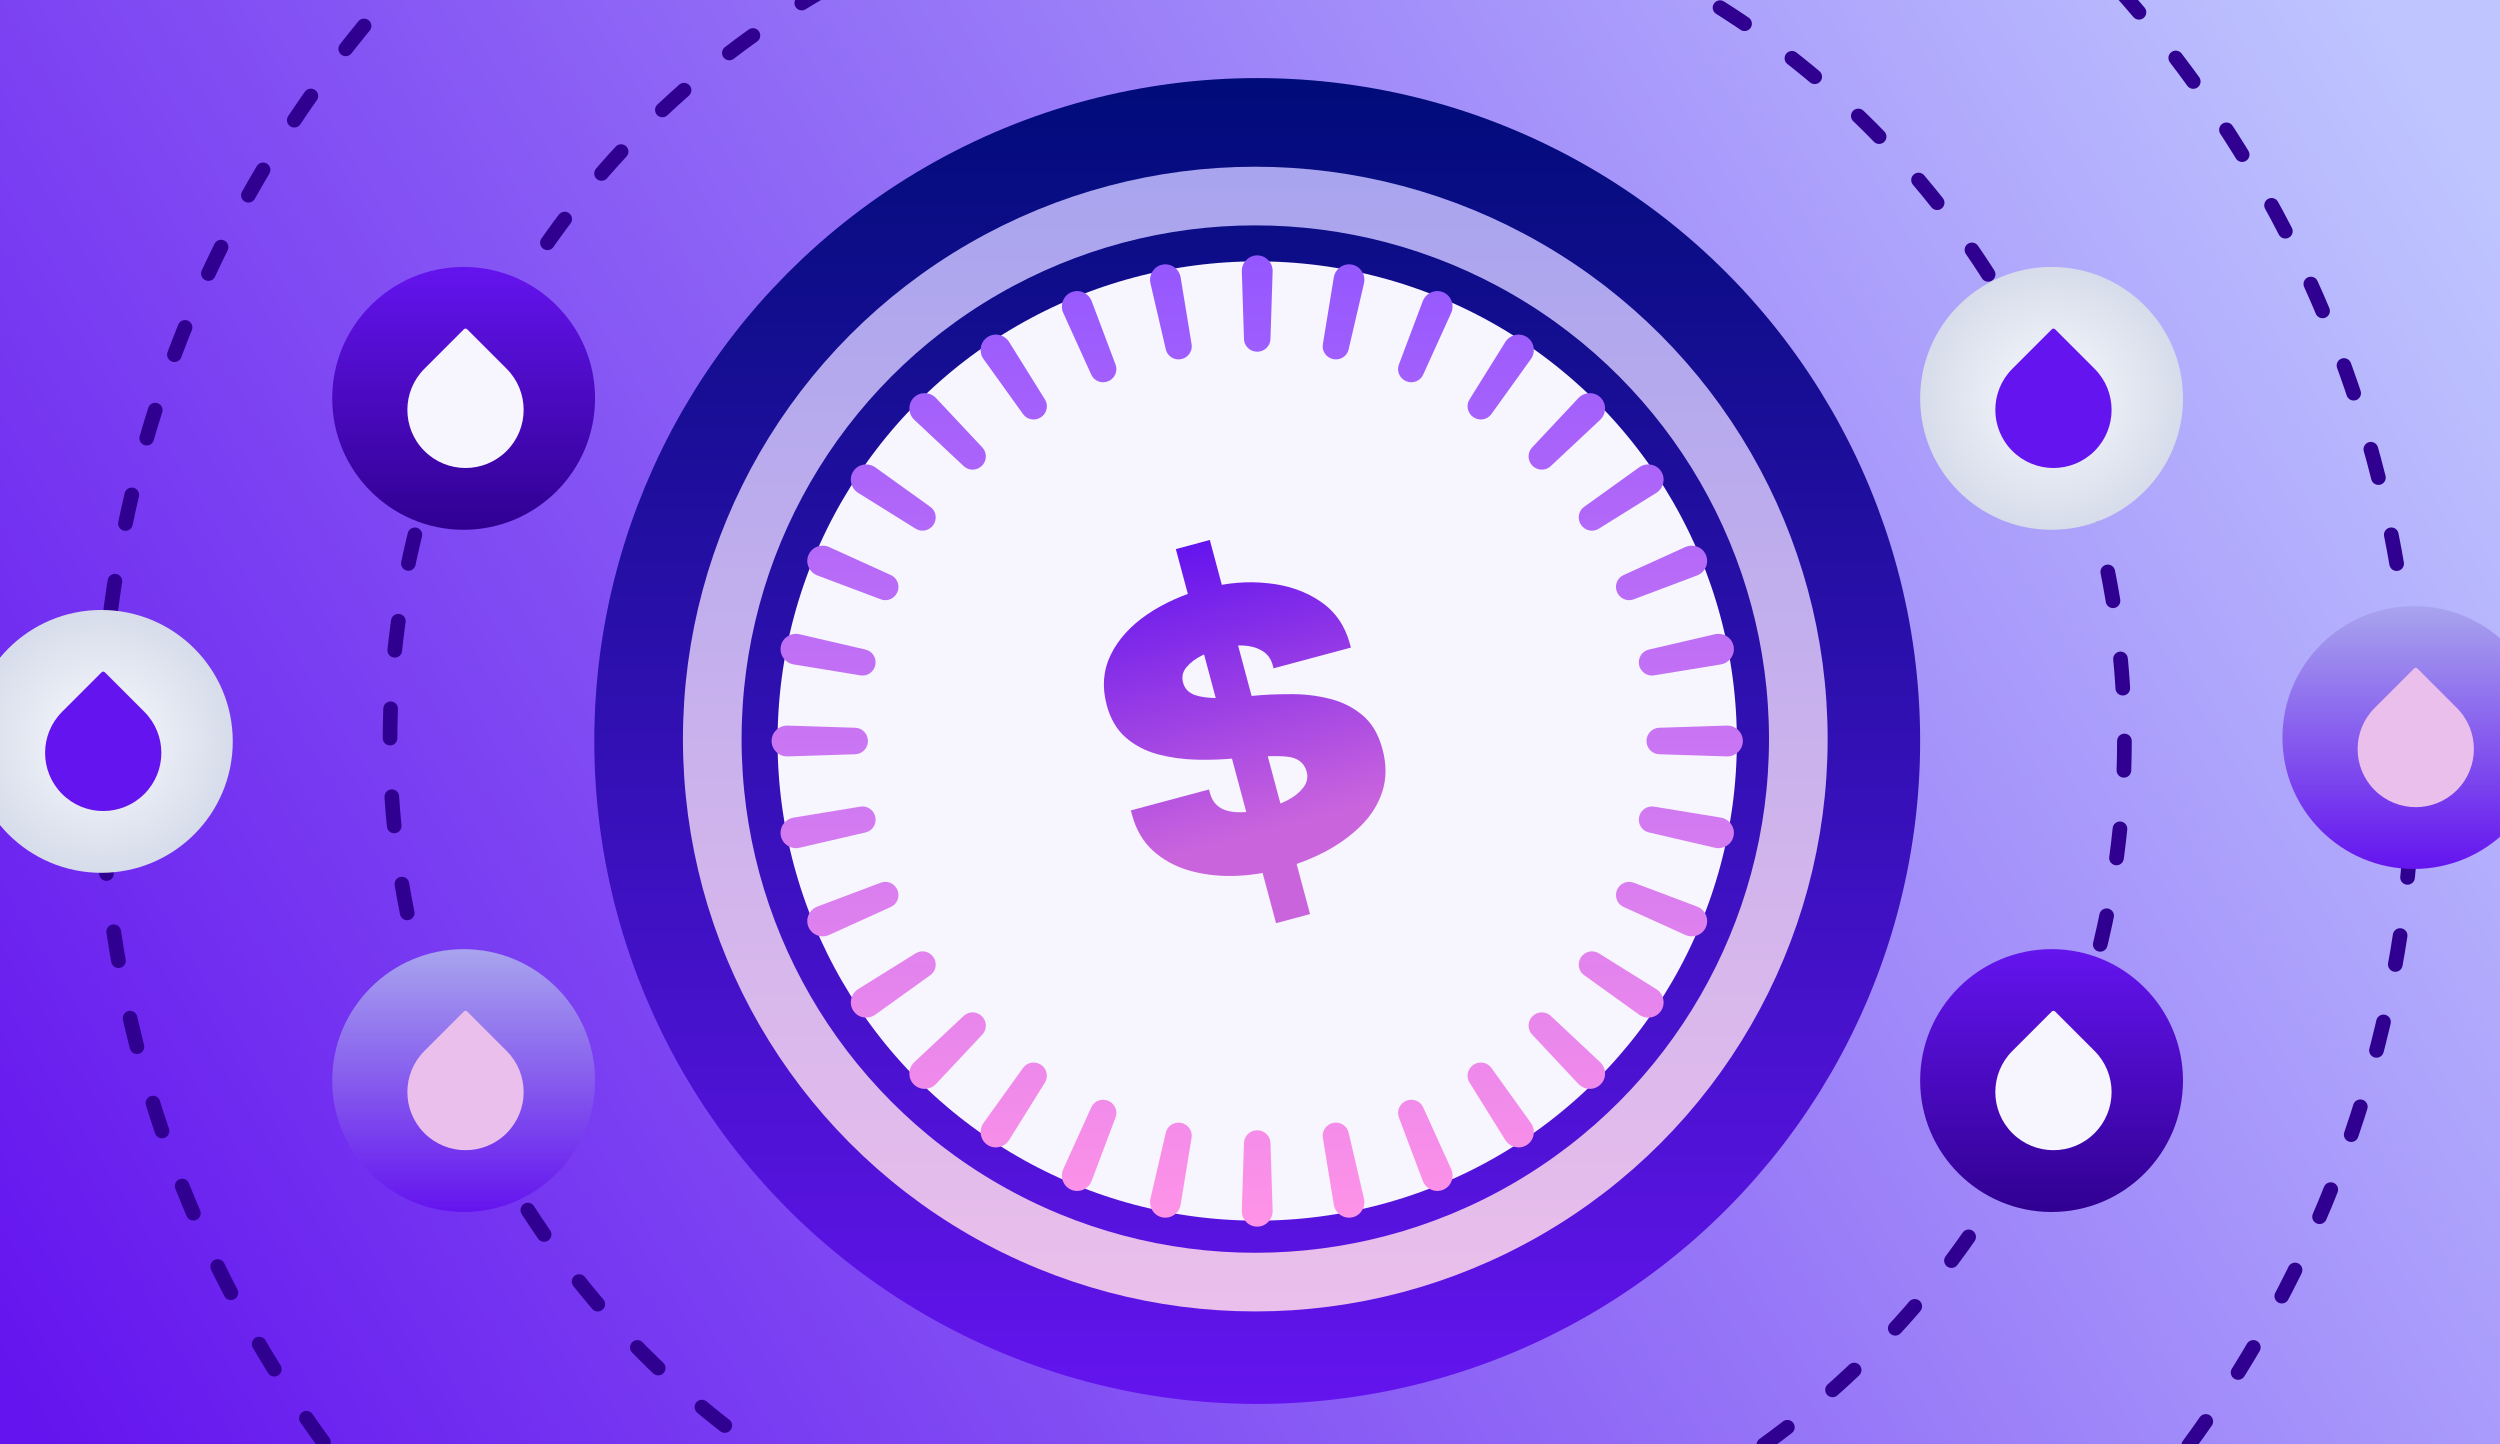 <?xml version="1.0" encoding="utf-8"?>
<svg xmlns="http://www.w3.org/2000/svg" fill="none" height="197" viewBox="0 0 341 197" width="341">
<rect x="0" y="0" width="341" height="197" fill="#333333" stroke="none"/>
<g clip-path="url(#clip0_1916_22908)">
<rect fill="url(#paint0_linear_1916_22908)" height="197" width="341"/>
<circle cx="171.485" cy="101.074" fill="#F7F5FE" r="77.923" stroke="url(#paint1_linear_1916_22908)" stroke-width="25"/>
<path clip-rule="evenodd" d="M237.725 101.073C237.725 102.273 236.718 103.214 235.519 103.175L226.302 102.878C225.337 102.847 224.582 102.039 224.582 101.073C224.582 100.107 225.337 99.299 226.302 99.268L235.519 98.971C236.718 98.933 237.725 99.874 237.725 101.073ZM236.463 88.139C236.696 89.314 235.892 90.435 234.71 90.629L225.593 92.123C224.647 92.278 223.756 91.632 223.57 90.691C223.384 89.751 223.963 88.823 224.897 88.606L233.896 86.516C235.063 86.245 236.23 86.965 236.463 88.139ZM232.697 75.714C233.156 76.82 232.588 78.075 231.467 78.497L222.82 81.753C221.923 82.091 220.924 81.634 220.557 80.749C220.19 79.864 220.575 78.838 221.447 78.442L229.861 74.624C230.951 74.129 232.239 74.608 232.697 75.714ZM226.567 64.268C227.233 65.263 226.92 66.603 225.904 67.236L218.065 72.121C217.25 72.629 216.18 72.378 215.646 71.58C215.112 70.782 215.288 69.698 216.068 69.138L223.571 63.752C224.544 63.053 225.901 63.273 226.567 64.268ZM218.324 54.234C219.17 55.081 219.123 56.456 218.25 57.274L211.511 63.588C210.809 64.246 209.71 64.207 209.03 63.528C208.351 62.848 208.313 61.749 208.97 61.047L215.284 54.309C216.103 53.435 217.477 53.388 218.324 54.234ZM208.29 45.991C209.285 46.657 209.505 48.014 208.806 48.987L203.42 56.49C202.86 57.27 201.776 57.447 200.978 56.912C200.181 56.378 199.929 55.308 200.437 54.493L205.322 46.654C205.955 45.638 207.295 45.325 208.29 45.991ZM196.844 39.861C197.95 40.319 198.429 41.607 197.934 42.697L194.116 51.111C193.72 51.984 192.694 52.368 191.809 52.001C190.924 51.634 190.467 50.635 190.805 49.738L194.061 41.091C194.483 39.971 195.738 39.402 196.844 39.861ZM186.043 38.662C186.314 37.495 185.593 36.328 184.419 36.095C183.244 35.863 182.123 36.666 181.929 37.848L180.435 46.965C180.28 47.911 180.926 48.802 181.867 48.988C182.807 49.174 183.735 48.595 183.952 47.661L186.043 38.662ZM171.485 34.833C172.685 34.833 173.626 35.84 173.587 37.039L173.29 46.256C173.259 47.221 172.451 47.976 171.485 47.976C170.519 47.976 169.711 47.221 169.68 46.256L169.383 37.039C169.344 35.84 170.285 34.833 171.485 34.833ZM158.551 36.095C159.726 35.863 160.847 36.666 161.04 37.848L162.535 46.965C162.69 47.911 162.043 48.802 161.103 48.988C160.162 49.174 159.234 48.595 159.017 47.661L156.927 38.662C156.656 37.495 157.376 36.328 158.551 36.095ZM146.126 39.861C147.232 39.402 148.487 39.971 148.909 41.091L152.165 49.738C152.502 50.635 152.046 51.634 151.161 52.001C150.275 52.368 149.25 51.984 148.854 51.111L145.036 42.697C144.541 41.607 145.019 40.319 146.126 39.861ZM134.679 45.991C135.674 45.325 137.015 45.638 137.648 46.654L142.533 54.493C143.04 55.308 142.789 56.378 141.991 56.912C141.193 57.447 140.109 57.27 139.549 56.49L134.163 48.987C133.465 48.014 133.684 46.657 134.679 45.991ZM124.646 54.234C125.492 53.388 126.867 53.435 127.686 54.309L134 61.047C134.657 61.749 134.619 62.848 133.939 63.528C133.26 64.207 132.16 64.246 131.459 63.588L124.72 57.274C123.846 56.456 123.799 55.081 124.646 54.234ZM116.403 64.268C117.069 63.273 118.426 63.053 119.398 63.752L126.902 69.138C127.682 69.698 127.858 70.782 127.324 71.58C126.79 72.378 125.719 72.629 124.904 72.121L117.065 67.236C116.049 66.603 115.736 65.263 116.403 64.268ZM110.272 75.714C110.731 74.608 112.018 74.129 113.109 74.624L121.522 78.442C122.395 78.838 122.78 79.864 122.412 80.749C122.045 81.634 121.046 82.091 120.149 81.753L111.503 78.497C110.382 78.075 109.813 76.82 110.272 75.714ZM106.507 88.139C106.739 86.965 107.907 86.245 109.073 86.516L118.072 88.606C119.006 88.823 119.586 89.751 119.399 90.691C119.213 91.632 118.323 92.278 117.376 92.123L108.26 90.629C107.078 90.435 106.274 89.314 106.507 88.139ZM107.451 98.971C106.252 98.933 105.245 99.874 105.245 101.073C105.245 102.273 106.252 103.214 107.451 103.175L116.667 102.878C117.633 102.847 118.387 102.039 118.387 101.073C118.387 100.107 117.633 99.299 116.667 99.268L107.451 98.971ZM108.26 111.518C107.078 111.711 106.274 112.832 106.507 114.007C106.739 115.182 107.907 115.902 109.073 115.631L118.072 113.541C119.006 113.324 119.586 112.396 119.399 111.455C119.213 110.515 118.323 109.868 117.376 110.023L108.26 111.518ZM110.272 126.433C109.813 125.326 110.382 124.071 111.503 123.649L120.149 120.393C121.046 120.056 122.045 120.512 122.412 121.397C122.78 122.283 122.395 123.308 121.522 123.704L113.109 127.522C112.018 128.017 110.731 127.539 110.272 126.433ZM116.403 137.879C115.736 136.884 116.049 135.543 117.065 134.91L124.904 130.025C125.719 129.518 126.79 129.769 127.324 130.567C127.858 131.365 127.682 132.449 126.902 133.009L119.398 138.395C118.426 139.093 117.069 138.874 116.403 137.879ZM124.646 147.912C123.799 147.066 123.846 145.691 124.72 144.872L131.459 138.558C132.16 137.901 133.26 137.939 133.939 138.619C134.619 139.298 134.657 140.398 134 141.099L127.686 147.838C126.867 148.712 125.492 148.759 124.646 147.912ZM134.679 156.155C133.684 155.489 133.465 154.132 134.163 153.16L139.549 145.657C140.109 144.876 141.193 144.7 141.991 145.234C142.789 145.769 143.04 146.839 142.533 147.654L137.648 155.493C137.015 156.509 135.674 156.822 134.679 156.155ZM146.126 162.286C145.019 161.827 144.541 160.54 145.036 159.449L148.854 151.036C149.25 150.163 150.275 149.779 151.161 150.146C152.046 150.513 152.502 151.512 152.165 152.409L148.909 161.055C148.487 162.176 147.232 162.745 146.126 162.286ZM158.551 166.051C157.376 165.819 156.656 164.651 156.927 163.485L159.017 154.486C159.234 153.552 160.162 152.973 161.103 153.159C162.043 153.345 162.69 154.235 162.535 155.182L161.04 164.299C160.847 165.48 159.726 166.284 158.551 166.051ZM171.485 167.314C170.285 167.314 169.344 166.307 169.383 165.107L169.68 155.891C169.711 154.925 170.519 154.171 171.485 154.171C172.451 154.171 173.259 154.925 173.29 155.891L173.587 165.107C173.626 166.307 172.685 167.314 171.485 167.314ZM184.419 166.051C183.244 166.284 182.123 165.48 181.929 164.299L180.435 155.182C180.28 154.235 180.926 153.345 181.867 153.159C182.807 152.973 183.735 153.552 183.952 154.486L186.043 163.485C186.314 164.651 185.593 165.819 184.419 166.051ZM196.844 162.286C195.738 162.745 194.483 162.176 194.061 161.055L190.805 152.409C190.467 151.512 190.924 150.513 191.809 150.146C192.694 149.779 193.72 150.163 194.116 151.036L197.934 159.449C198.429 160.54 197.95 161.827 196.844 162.286ZM208.29 156.155C207.295 156.822 205.955 156.509 205.322 155.493L200.437 147.654C199.929 146.839 200.181 145.769 200.978 145.234C201.776 144.7 202.86 144.876 203.42 145.656L208.806 153.16C209.505 154.132 209.285 155.489 208.29 156.155ZM218.324 147.912C217.477 148.759 216.103 148.712 215.284 147.838L208.97 141.099C208.313 140.398 208.351 139.298 209.03 138.619C209.71 137.939 210.809 137.901 211.511 138.558L218.25 144.872C219.123 145.691 219.17 147.066 218.324 147.912ZM226.567 137.879C225.901 138.874 224.544 139.093 223.571 138.395L216.068 133.009C215.288 132.449 215.112 131.365 215.646 130.567C216.18 129.769 217.25 129.518 218.065 130.025L225.904 134.91C226.92 135.543 227.233 136.884 226.567 137.879ZM232.697 126.433C232.239 127.539 230.951 128.017 229.861 127.522L221.447 123.704C220.575 123.308 220.19 122.283 220.557 121.397C220.924 120.512 221.923 120.056 222.82 120.393L231.467 123.649C232.588 124.071 233.156 125.326 232.697 126.433ZM236.463 114.007C236.23 115.182 235.063 115.902 233.896 115.631L224.897 113.541C223.963 113.324 223.384 112.396 223.57 111.455C223.756 110.515 224.647 109.868 225.593 110.023L234.71 111.518C235.892 111.711 236.696 112.832 236.463 114.007Z" fill="url(#paint2_linear_1916_22908)" fill-rule="evenodd"/>
<path d="M160.383 74.894L165.018 73.652L178.691 124.68L174.055 125.922L160.383 74.894ZM174.6 118.545C172.409 119.133 170.231 119.444 168.065 119.481C165.923 119.511 163.912 119.247 162.032 118.687C160.174 118.122 158.575 117.228 157.234 116.005C155.887 114.76 154.948 113.145 154.416 111.162C154.391 111.069 154.364 110.966 154.333 110.85C154.296 110.712 154.268 110.608 154.249 110.539L164.905 107.684C164.923 107.753 164.945 107.834 164.969 107.926C164.988 107.995 165.01 108.076 165.034 108.168C165.393 109.506 166.243 110.328 167.587 110.636C168.953 110.937 170.662 110.813 172.715 110.263C173.753 109.985 174.728 109.612 175.641 109.145C176.571 108.649 177.282 108.075 177.775 107.424C178.285 106.743 178.438 106.023 178.234 105.262C177.907 104.039 177.006 103.354 175.532 103.205C174.059 103.056 171.755 103.129 168.621 103.425C166.863 103.6 165.051 103.665 163.186 103.621C161.343 103.571 159.584 103.325 157.908 102.884C156.227 102.42 154.775 101.66 153.552 100.603C152.324 99.523 151.459 98.049 150.958 96.181C150.291 93.691 150.478 91.391 151.52 89.283C152.562 87.174 154.222 85.345 156.501 83.795C158.78 82.245 161.431 81.065 164.452 80.256C167.335 79.483 170.151 79.248 172.902 79.549C175.669 79.821 178.066 80.649 180.094 82.034C182.115 83.396 183.462 85.334 184.136 87.848C184.148 87.894 184.166 87.963 184.191 88.055C184.216 88.148 184.241 88.24 184.265 88.332L173.714 91.159C173.689 91.067 173.668 90.986 173.649 90.917C173.63 90.848 173.615 90.79 173.603 90.744C173.355 89.822 172.855 89.153 172.101 88.737C171.37 88.314 170.517 88.086 169.544 88.05C168.564 87.991 167.578 88.094 166.586 88.36C165.733 88.589 164.861 88.934 163.971 89.395C163.075 89.832 162.366 90.368 161.844 91.003C161.316 91.614 161.159 92.323 161.376 93.13C161.586 93.915 162.105 94.468 162.933 94.79C163.777 95.082 164.866 95.224 166.198 95.213C167.523 95.179 169.031 95.084 170.719 94.928C172.356 94.761 174.089 94.68 175.919 94.684C177.766 94.659 179.551 94.861 181.272 95.289C182.988 95.695 184.497 96.44 185.801 97.524C187.099 98.585 188.02 100.131 188.564 102.16C189.126 104.259 189.124 106.188 188.557 107.946C187.99 109.705 187.003 111.28 185.596 112.67C184.205 114.031 182.557 115.215 180.651 116.22C178.739 117.202 176.722 117.977 174.6 118.545Z" fill="url(#paint3_linear_1916_22908)"/>
<circle cx="171.222" cy="100.81" r="74.069" stroke="url(#paint4_linear_1916_22908)" stroke-width="8"/>
<circle cx="171.485" cy="101.073" r="118.286" stroke="#300091" stroke-dasharray="4 8" stroke-linecap="round" stroke-width="2"/>
<circle cx="171.485" cy="103.702" r="157.715" stroke="#300091" stroke-dasharray="4 8" stroke-linecap="round" stroke-width="2"/>
<mask fill="white" id="path-7-inside-1_1916_22908">
<rect height="8.411" rx="2" transform="rotate(45 171.522 138.399)" width="8.411" x="171.522" y="138.399"/>
</mask>
<rect height="8.411" mask="url(#path-7-inside-1_1916_22908)" rx="2" stroke="#002C9B" stroke-width="8" transform="rotate(45 171.522 138.399)" width="8.411" x="171.522" y="138.399"/>
<circle cx="17.927" cy="17.927" fill="url(#paint5_radial_1916_22908)" r="17.927" transform="matrix(-1 0 0 1 297.762 36.41)"/>
<path d="M274.485 61.512C271.388 58.416 271.388 53.395 274.485 50.298L279.872 44.911C279.993 44.79 280.19 44.79 280.311 44.911L285.698 50.298C288.795 53.395 288.795 58.416 285.698 61.512C282.602 64.609 277.581 64.609 274.485 61.512Z" fill="#6414EE"/>
<circle cx="17.927" cy="17.927" fill="url(#paint6_linear_1916_22908)" r="17.927" transform="matrix(-1 0 0 1 81.167 36.41)"/>
<path d="M57.889 61.512C54.793 58.416 54.793 53.395 57.889 50.298L63.276 44.911C63.398 44.79 63.595 44.79 63.716 44.911L69.103 50.298C72.2 53.395 72.2 58.416 69.103 61.512C66.007 64.609 60.986 64.609 57.889 61.512Z" fill="#F7F5FE"/>
<circle cx="17.927" cy="17.927" fill="url(#paint7_linear_1916_22908)" r="17.927" transform="matrix(-1 0 0 1 347.179 82.673)"/>
<path d="M323.902 107.775C320.805 104.679 320.805 99.658 323.902 96.562L329.289 91.175C329.41 91.053 329.607 91.053 329.729 91.175L335.116 96.562C338.212 99.658 338.212 104.679 335.116 107.775C332.019 110.872 326.999 110.872 323.902 107.775Z" fill="#EBBFEB"/>
<circle cx="17.927" cy="17.927" fill="url(#paint8_radial_1916_22908)" r="17.927" transform="matrix(-1 0 0 1 31.75 83.199)"/>
<path d="M8.472 108.301C5.376 105.204 5.376 100.184 8.472 97.087L13.859 91.7C13.981 91.579 14.178 91.579 14.299 91.7L19.686 97.087C22.782 100.184 22.782 105.204 19.686 108.301C16.589 111.398 11.569 111.398 8.472 108.301Z" fill="#6414EE"/>
<circle cx="17.927" cy="17.927" fill="url(#paint9_linear_1916_22908)" r="17.927" transform="matrix(-1 0 0 1 81.167 129.462)"/>
<path d="M57.889 154.564C54.793 151.467 54.793 146.447 57.889 143.35L63.276 137.963C63.398 137.842 63.595 137.842 63.716 137.963L69.103 143.35C72.2 146.447 72.2 151.467 69.103 154.564C66.007 157.66 60.986 157.66 57.889 154.564Z" fill="#EBBFEB"/>
<circle cx="17.927" cy="17.927" fill="url(#paint10_linear_1916_22908)" r="17.927" transform="matrix(-1 0 0 1 297.761 129.462)"/>
<path d="M274.484 154.564C271.388 151.467 271.388 146.447 274.484 143.35L279.871 137.963C279.993 137.842 280.19 137.842 280.311 137.963L285.698 143.35C288.795 146.447 288.795 151.467 285.698 154.564C282.601 157.66 277.581 157.66 274.484 154.564Z" fill="#F7F5FE"/>
</g>
<defs>
<linearGradient gradientUnits="userSpaceOnUse" id="paint0_linear_1916_22908" x1="326.113" x2="6.249" y1="-3.19888e-06" y2="197">
<stop stop-color="#BFC6FF"/>
<stop offset="1" stop-color="#6414EE"/>
</linearGradient>
<linearGradient gradientUnits="userSpaceOnUse" id="paint1_linear_1916_22908" x1="171.485" x2="171.485" y1="10.65" y2="191.497">
<stop stop-color="#000C79"/>
<stop offset="1" stop-color="#6414EE"/>
</linearGradient>
<linearGradient gradientUnits="userSpaceOnUse" id="paint2_linear_1916_22908" x1="171.485" x2="171.485" y1="34.833" y2="167.314">
<stop stop-color="#9457FF"/>
<stop offset="1" stop-color="#FF93E7"/>
</linearGradient>
<linearGradient gradientUnits="userSpaceOnUse" id="paint3_linear_1916_22908" x1="162.804" x2="176.477" y1="74.246" y2="125.273">
<stop stop-color="#6414EE"/>
<stop offset="0.766" stop-color="#CA64DD"/>
<stop offset="1" stop-color="#CA64DD"/>
</linearGradient>
<linearGradient gradientUnits="userSpaceOnUse" id="paint4_linear_1916_22908" x1="171.222" x2="171.222" y1="22.741" y2="178.879">
<stop stop-color="#A8A4EE"/>
<stop offset="1" stop-color="#EBBFEB"/>
</linearGradient>
<radialGradient cx="0" cy="0" gradientTransform="translate(17.927 17.927) rotate(90) scale(17.927)" gradientUnits="userSpaceOnUse" id="paint5_radial_1916_22908" r="1">
<stop stop-color="#F9FAFE"/>
<stop offset="1" stop-color="#D6DCEA"/>
</radialGradient>
<linearGradient gradientUnits="userSpaceOnUse" id="paint6_linear_1916_22908" x1="17.927" x2="17.927" y1="0" y2="35.854">
<stop stop-color="#6414EE"/>
<stop offset="1" stop-color="#300091"/>
</linearGradient>
<linearGradient gradientUnits="userSpaceOnUse" id="paint7_linear_1916_22908" x1="17.927" x2="17.927" y1="0" y2="35.854">
<stop stop-color="#A8A4EE"/>
<stop offset="1" stop-color="#6414EE"/>
</linearGradient>
<radialGradient cx="0" cy="0" gradientTransform="translate(17.927 17.927) rotate(90) scale(17.927)" gradientUnits="userSpaceOnUse" id="paint8_radial_1916_22908" r="1">
<stop stop-color="#F9FAFE"/>
<stop offset="1" stop-color="#D6DCEA"/>
</radialGradient>
<linearGradient gradientUnits="userSpaceOnUse" id="paint9_linear_1916_22908" x1="17.927" x2="17.927" y1="0" y2="35.854">
<stop stop-color="#A8A4EE"/>
<stop offset="1" stop-color="#6414EE"/>
</linearGradient>
<linearGradient gradientUnits="userSpaceOnUse" id="paint10_linear_1916_22908" x1="17.927" x2="17.927" y1="0" y2="35.854">
<stop stop-color="#6414EE"/>
<stop offset="1" stop-color="#300091"/>
</linearGradient>
<clipPath id="clip0_1916_22908">
<rect fill="white" height="197" width="341"/>
</clipPath>
</defs>
</svg>